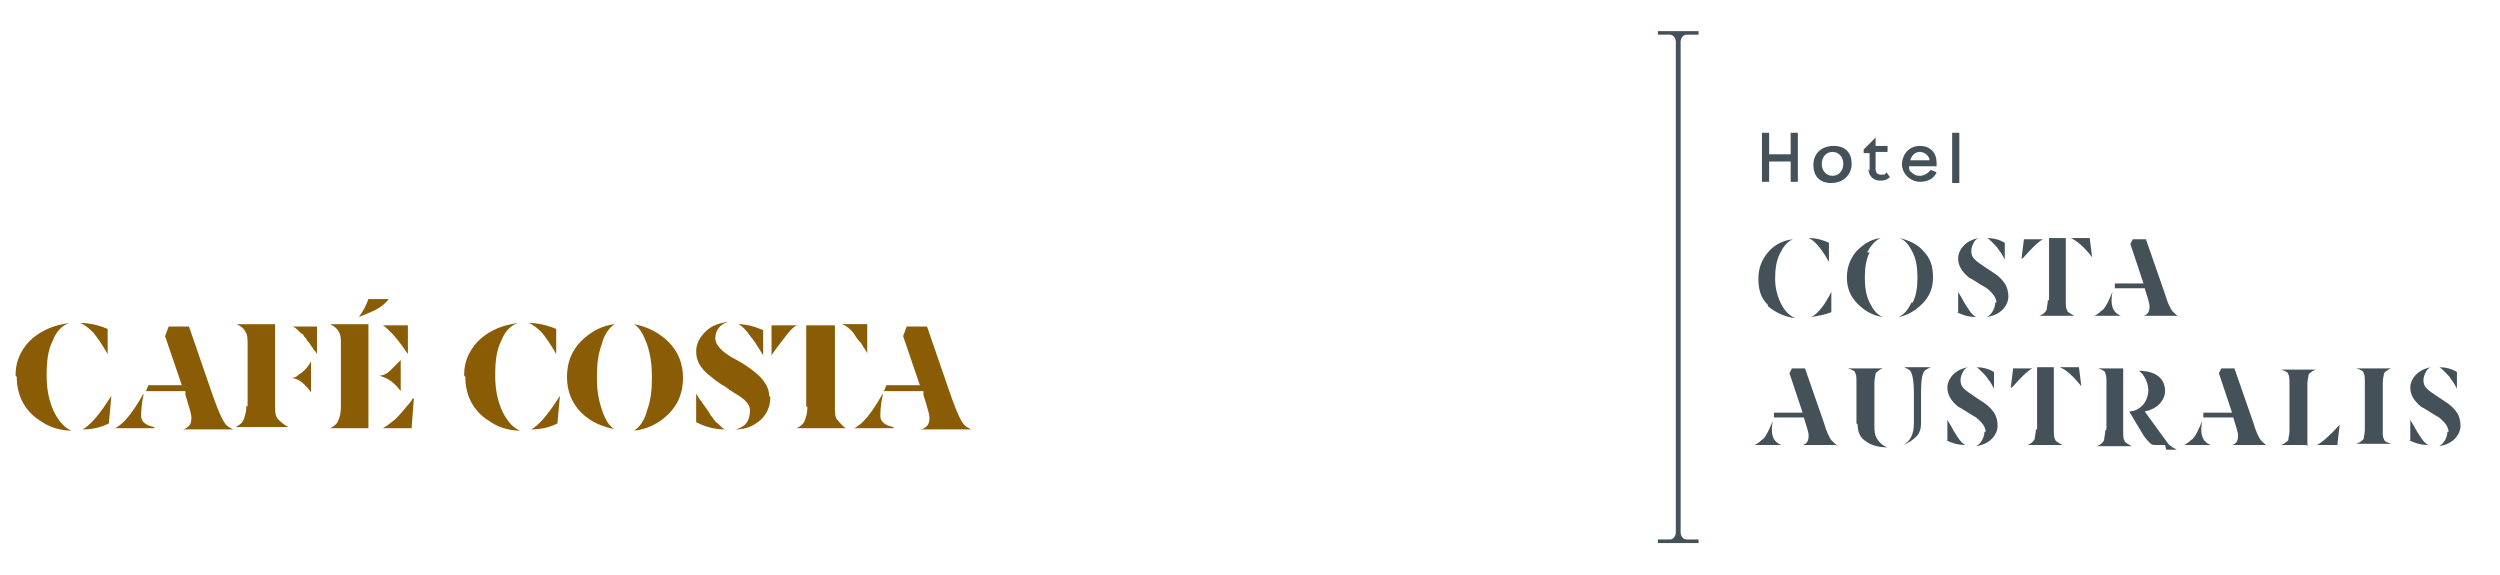 <svg xmlns="http://www.w3.org/2000/svg" id="Layer_1" viewBox="0 0 209 48.1"><defs><style>      .st0 {        fill: #8a5c05;      }      .st1 {        fill: #455159;      }    </style></defs><path class="st1" d="M142,45.4h-3.4v-.3h1c.3,0,.5-.3.5-.6V3.5c0-.3-.2-.6-.5-.6h-1v-.3h3.4v.3h-1c-.3,0-.5.3-.5.6v41c0,.3.2.6.5.6h1v.3Z"></path><polygon class="st1" points="147.3 15.2 147.3 11.1 147.9 11.1 147.9 12.9 149.7 12.9 149.7 11.1 150.3 11.1 150.3 15.2 149.7 15.2 149.7 13.5 147.9 13.5 147.9 15.2 147.3 15.2"></polygon><path class="st1" d="M154.1,13.7c0-.6-.4-1-.9-1s-.9.4-.9,1,.4,1,.9,1,.9-.4.9-1M151.6,13.8c0-1,.7-1.6,1.7-1.6s1.5.6,1.5,1.5-.7,1.6-1.7,1.6-1.5-.6-1.5-1.5"></path><path class="st1" d="M156.3,14.3v-1.5h-.5v-.3l.5-.5.5-.5h0v.7h1v.5h-1v1.4c0,.4.2.5.5.5s.3,0,.4-.2l.3.4c-.2.2-.4.3-.8.3-.6,0-1-.4-1-1"></path><path class="st1" d="M161.3,13.4c0-.1,0-.2-.1-.3-.1-.2-.4-.4-.7-.4-.4,0-.7.3-.8.7h1.6ZM159,13.8c0-.9.6-1.6,1.5-1.6s1.4.6,1.4,1.4,0,.2,0,.3h-2.3c0,.2,0,.4.2.5.2.2.4.3.7.3s.7-.2.9-.5l.5.2c-.2.5-.7.8-1.4.8s-1.5-.6-1.5-1.5"></path><rect class="st1" x="163.2" y="11.1" width=".6" height="4.2"></rect><path class="st1" d="M153.1,24.4v1.7c-.5.2-1,.3-1.7.4.5-.2,1.1-.9,1.7-2.1M152.9,20.2v1.7c-.6-1.1-1.2-1.8-1.7-2,.7,0,1.3.2,1.7.4M147.8,25.5c-.6-.6-.8-1.3-.8-2.2s.3-1.6.8-2.2,1.2-1,2.1-1.1c-.5.2-.8.6-1.1,1.2-.3.6-.4,1.3-.4,2.1s.2,1.5.5,2.1c.3.6.7,1,1.2,1.2-.9-.1-1.7-.5-2.3-1"></path><path class="st1" d="M159.9,25.3c.3-.6.4-1.3.4-2.1s-.1-1.5-.4-2.1c-.3-.6-.6-1-1.1-1.2.8.2,1.5.5,2,1.1.6.6.8,1.3.8,2.2s-.3,1.6-.9,2.2c-.6.6-1.3,1-2,1.1.5-.2.8-.6,1.1-1.2M156.3,21.1c-.3.6-.4,1.3-.4,2.1s.1,1.5.4,2.1c.3.6.6,1,1.1,1.2-.8-.1-1.5-.5-2.1-1.1-.6-.6-.9-1.3-.9-2.2s.3-1.6.8-2.2c.6-.6,1.2-1,2-1.1-.4.2-.8.6-1.1,1.2"></path><path class="st1" d="M167.6,20.2v1.5c-.2-.4-.4-.7-.5-.8-.1-.2-.3-.4-.5-.6-.2-.2-.4-.4-.5-.4.5,0,1,.1,1.5.4M163.7,26.2v-1.8c0,0,.1.2.3.5.2.4.4.7.6,1,.2.3.4.5.6.6-.7,0-1.2-.2-1.6-.4M166.9,25.3c0-.4-.3-.8-.8-1.2-.7-.4-1.1-.7-1.5-.9-.6-.5-.9-1-.9-1.6,0-.4.2-.8.5-1.1.3-.3.7-.5,1.2-.6-.2.1-.3.2-.4.4-.1.2-.2.4-.2.7s.1.5.3.7c.2.2.5.4.8.6.3.2.6.4.9.6.3.2.6.5.8.8.2.3.3.7.3,1.1s-.2.8-.5,1.1c-.3.3-.7.5-1.3.6.2-.1.4-.3.5-.5.1-.2.2-.4.2-.7"></path><path class="st1" d="M174.7,19.9l.2,1.6c-.7-.9-1.3-1.4-1.8-1.6h1.6ZM171.3,25.1v-5.2h1.4v5.2c0,.4,0,.7.1.8,0,.2.3.3.6.5h-2.9c.3-.1.5-.3.6-.5,0-.2.1-.5.1-.8M169,21.6l.2-1.6h1.6c-.4.2-1,.8-1.7,1.6"></path><path class="st1" d="M182,26.4h-2.8c.4-.1.5-.4.5-.8,0-.3-.2-.8-.4-1.5,0,0,0,0,0,0,0,0,0,0,0,0h-2.5v-.4h2.4l-1.1-3.3.2-.4h1.1l1.6,4.6c.2.7.4,1.1.6,1.4.2.2.4.4.6.5M177.3,26.4h-2.3c.2,0,.3-.1.4-.2.1,0,.2-.2.4-.3.3-.3.5-.8.8-1.5-.2,1.1,0,1.7.7,2"></path><path class="st1" d="M153.5,37.2h-2.8c.4-.1.5-.4.5-.8,0-.3-.2-.8-.4-1.5,0,0,0,0,0,0,0,0,0,0,0,0h-2.5v-.4h2.4l-1.1-3.3.2-.4h1.1l1.6,4.6c.2.7.4,1.1.6,1.4.2.2.4.4.6.5M148.9,37.2h-2.3c.2,0,.3-.1.4-.2.1,0,.2-.2.4-.3.3-.3.5-.8.8-1.5-.2,1.1,0,1.7.7,2"></path><path class="st1" d="M160,35.4v-2.6c0-.9-.1-1.5-.3-1.8-.1-.1-.3-.2-.5-.3h2.2c-.2.1-.4.2-.5.3-.2.2-.3.8-.3,1.8v2.6c0,.4-.1.8-.4,1.1-.3.3-.6.5-1.1.7.6-.3.9-.9.9-1.8M155.2,35.4v-3.4c0-.4,0-.7-.1-.8,0-.2-.3-.3-.6-.4h2.9c-.3.1-.5.3-.6.4,0,.2-.1.4-.1.8v3.6c0,.4,0,.8.3,1.2.2.3.5.5.8.6-.8,0-1.4-.2-1.8-.5-.5-.3-.7-.8-.7-1.4"></path><path class="st1" d="M166.7,31v1.5c-.2-.4-.4-.7-.5-.8-.1-.2-.3-.4-.5-.6-.2-.2-.4-.4-.5-.4.5,0,1,.1,1.5.4M162.8,36.9v-1.8c0,0,.1.2.3.5.2.4.4.7.6,1,.2.3.4.5.6.6-.7,0-1.2-.2-1.6-.4M166,36.1c0-.4-.3-.8-.8-1.2-.7-.4-1.1-.7-1.5-.9-.6-.5-.9-1-.9-1.6,0-.4.2-.8.5-1.1.3-.3.7-.5,1.2-.6-.2.1-.3.2-.4.4-.1.2-.2.4-.2.7s.1.5.3.7c.2.2.5.4.8.6.3.2.6.4.9.6.3.2.6.5.8.8.2.3.3.7.3,1.1s-.2.8-.5,1.1c-.3.3-.7.5-1.3.6.2-.1.4-.3.5-.5.1-.2.2-.4.2-.7"></path><path class="st1" d="M173.8,30.7l.2,1.6c-.7-.9-1.3-1.4-1.8-1.6h1.6ZM170.3,35.9v-5.2h1.4v5.2c0,.4,0,.7.1.8,0,.2.3.3.6.5h-2.9c.3-.1.5-.3.6-.5,0-.2.1-.5.1-.8M168.1,32.4l.2-1.6h1.6c-.4.2-1,.8-1.7,1.6"></path><path class="st1" d="M181,37.2c-.5,0-.8,0-.9,0-.2,0-.3-.1-.4-.2-.1-.1-.3-.3-.5-.6l-1.2-2c.4,0,.8-.2,1.1-.5.3-.3.5-.8.5-1.3s-.3-1.3-.8-1.6c1.5,0,2.2.7,2.2,1.7,0,.4-.2.8-.5,1.1-.3.3-.7.5-1.2.6l1.6,2.2c.3.4.4.6.6.7.1.1.3.2.5.3h-.9ZM176.1,35.9v-3.9c0-.4,0-.6-.1-.8,0-.2-.3-.3-.6-.4h2.1v5.2c0,.4,0,.7.1.8,0,.2.3.3.6.5h-2.9c.3-.1.5-.3.6-.5,0-.2.1-.5.1-.8"></path><path class="st1" d="M189.4,37.2h-2.8c.4-.1.5-.4.5-.8,0-.3-.2-.8-.4-1.5,0,0,0,0,0,0,0,0,0,0,0,0h-2.5v-.4h2.4l-1.1-3.3.2-.4h1.1l1.6,4.6c.2.7.4,1.1.6,1.4.2.2.4.4.6.5M184.8,37.2h-2.3c.2,0,.3-.1.4-.2.1,0,.2-.2.4-.3.3-.3.5-.8.8-1.5-.2,1.1,0,1.7.7,2"></path><path class="st1" d="M195.4,37.2h-1.7c.4-.2,1.1-.8,1.9-1.7l-.2,1.7ZM192.8,37.2h-2.1c.3-.1.5-.3.6-.4,0-.2.1-.4.1-.8v-3.9c0-.4,0-.7-.1-.8,0-.2-.3-.3-.6-.4h2.9c-.3.1-.5.3-.6.4,0,.2-.1.4-.1.8v5.2Z"></path><path class="st1" d="M197.7,35.9v-3.9c0-.4,0-.7-.1-.8,0-.2-.3-.3-.6-.4h2.9c-.3.1-.5.3-.6.4,0,.2-.1.4-.1.8v3.9c0,.4,0,.7.1.8,0,.2.3.3.6.4h-2.9c.3-.1.5-.3.6-.4,0-.2.1-.4.1-.8"></path><path class="st1" d="M205.4,31v1.5c-.2-.4-.4-.7-.5-.8-.1-.2-.3-.4-.5-.6-.2-.2-.4-.4-.5-.4.5,0,1,.1,1.5.4M201.5,36.9v-1.8c0,0,.1.2.3.5.2.4.4.7.6,1,.2.3.4.5.6.6-.7,0-1.2-.2-1.6-.4M204.7,36.1c0-.4-.3-.8-.8-1.2-.7-.4-1.1-.7-1.5-.9-.6-.5-.9-1-.9-1.6,0-.4.2-.8.5-1.1.3-.3.7-.5,1.2-.6-.2.1-.3.2-.4.4-.1.2-.2.4-.2.7s.1.5.3.7c.2.2.5.4.8.6.3.2.6.4.9.6.3.2.6.5.8.8.2.3.3.7.3,1.1s-.2.8-.5,1.1c-.3.3-.7.5-1.3.6.2-.1.4-.3.5-.5.1-.2.2-.4.2-.7"></path><path class="st0" d="M9.3,33.2l-.2,2.2c-.6.3-1.3.5-2.2.5.6-.3,1.4-1.2,2.4-2.8M9,27.5v2.1c-.4-.7-.8-1.3-1.2-1.8-.4-.4-.8-.7-1.1-.8.8,0,1.6.2,2.3.5M1.3,31.4c0-.6.1-1.2.4-1.8.5-1,1.3-1.7,2.5-2.2.5-.2,1-.3,1.6-.4-.6.2-1.1.7-1.4,1.5-.4.8-.5,1.7-.5,2.9s.2,2.1.6,3c.4.8.9,1.4,1.5,1.6-1,0-1.9-.3-2.6-.8-1.3-.8-2-2.1-2-3.7"></path><path class="st0" d="M16,34.9c0-.3-.2-.9-.5-1.9v-.3h-3.3l.2-.5h2.8l-1.4-4.1.3-.8h1.7l2,5.8c.5,1.4.9,2.3,1.2,2.5.1.1.3.2.5.3h-4.3c.3,0,.5-.2.6-.3.1-.1.2-.3.2-.6M12.9,35.8h-3.3c.7-.3,1.5-1.3,2.4-2.9,0,0,0,0,0,.1-.2.9-.2,1.5-.2,1.8,0,.5.5.8,1.1.9"></path><path class="st0" d="M26.5,27.2v2.4c0,0-.1-.2-.3-.4-.1-.2-.2-.3-.2-.3,0,0-.1-.2-.2-.3-.1-.1-.2-.2-.2-.3,0,0-.1-.1-.2-.2,0-.1-.1-.2-.2-.2l-.2-.2c-.2-.2-.4-.4-.6-.4h2.1ZM26,30.2v2.6c-.2-.3-.4-.5-.5-.6-.4-.4-.8-.6-1.2-.6.3,0,.5-.1.7-.3.2-.1.4-.3.5-.4.1-.1.3-.3.5-.7M20.7,34v-5.2c0-.5,0-.8-.2-1.1-.1-.2-.3-.4-.7-.6h3.2v6.8c0,.5,0,.8.2,1.1.2.2.5.5.9.7h-4.4c.4-.2.6-.4.7-.7s.2-.6.2-1.1"></path><path class="st0" d="M34.4,35.8h-2.4c.4-.2.7-.5,1.1-.8.4-.4.8-.9,1.3-1.5,0-.1.1-.2.2-.2l-.2,2.6ZM34.1,27.2v2.4c-.6-.9-1.1-1.5-1.4-1.8-.3-.3-.5-.5-.7-.6h2.1ZM33.5,30.1v2.6c-.3-.4-.6-.7-.9-.9-.3-.2-.6-.3-.9-.4.4,0,.7-.2.9-.4.2-.2.5-.5.9-.9M30.8,25h1.7c-.3.4-.7.7-1.1.9s-.9.4-1.4.6c.3-.4.6-.9.8-1.5M30.8,35.8h-3.2c.4-.2.6-.4.7-.7.1-.2.2-.6.2-1.1v-5.2c0-.5,0-.8-.2-1.1-.1-.2-.3-.4-.7-.6h3.2v8.6Z"></path><path class="st0" d="M46.8,33.2l-.2,2.2c-.6.3-1.3.5-2.2.5.6-.3,1.4-1.2,2.4-2.8M46.5,27.5v2.1c-.4-.7-.8-1.3-1.2-1.8-.4-.4-.8-.7-1.1-.8.8,0,1.6.2,2.3.5M38.8,31.4c0-.6.1-1.2.4-1.8.5-1,1.3-1.7,2.5-2.2.5-.2,1-.3,1.6-.4-.6.2-1.1.7-1.4,1.5-.4.8-.5,1.7-.5,2.9s.2,2.1.6,3c.4.8.9,1.4,1.5,1.6-1,0-1.9-.3-2.6-.8-1.3-.8-2-2.1-2-3.7"></path><path class="st0" d="M54.5,31.5c0-.9-.1-1.8-.4-2.7-.3-.8-.6-1.4-1.1-1.7,1.1.2,2.1.7,2.9,1.5.8.8,1.2,1.8,1.2,3s-.4,2.2-1.2,3c-.8.8-1.8,1.3-2.9,1.4.5-.3.9-.9,1.1-1.7.3-.8.4-1.7.4-2.7M51.5,35.9c-1.1-.2-2.1-.6-2.9-1.4-.8-.8-1.2-1.8-1.2-3s.4-2.2,1.2-3,1.8-1.3,2.8-1.4c-.5.3-.9.9-1.1,1.7-.3.8-.4,1.7-.4,2.7s.1,1.8.4,2.7.6,1.4,1.1,1.7"></path><path class="st0" d="M63.8,27.5v2.2c-.5-.8-.8-1.3-1-1.5-.4-.6-.8-1-1.1-1.1.7,0,1.4.2,2.1.5M58.2,35.4v-2.5c.1.2.3.5.6.9.3.4.5.7.6.9.2.2.3.5.6.7.2.2.4.4.6.5-1,0-1.8-.3-2.4-.6M64.4,33.2c0,.8-.3,1.4-.8,1.9-.6.5-1.2.8-2.1.8.8-.2,1.2-.7,1.2-1.6,0-.4-.3-.8-.9-1.2-.3-.2-.7-.4-1.2-.8-.6-.3-1-.7-1.4-1-.7-.6-1-1.2-1-1.9s.3-1.2.8-1.7c.5-.5,1.2-.7,1.9-.8-.7.2-1.1.7-1.1,1.4,0,.5.5,1.1,1.6,1.7.4.2.9.5,1.3.8.4.3.8.6,1.1,1,.3.4.5.8.5,1.3"></path><path class="st0" d="M72.5,27.2v2.4c0-.2-.3-.5-.5-.9-.3-.3-.5-.6-.6-.8-.3-.4-.7-.7-1-.8h2.1ZM67.4,34v-6.8h2.4v6.8c0,.5,0,.9.2,1.1s.4.5.7.7h-4.1c.4-.2.6-.4.7-.7s.2-.6.2-1.1M64.5,29.6v-2.4h2.2c-.2,0-.4.2-.6.4-.2.2-.4.5-.8,1-.4.5-.6.8-.8,1.1"></path><path class="st0" d="M77.7,34.9c0-.3-.2-.9-.5-1.9v-.3h-3.3l.2-.5h2.8l-1.4-4.1.3-.8h1.7l2,5.8c.5,1.4.9,2.3,1.2,2.5.1.1.3.2.5.3h-4.3c.3,0,.5-.2.6-.3.1-.1.2-.3.2-.6M74.7,35.8h-3.3c.7-.3,1.5-1.3,2.4-2.9,0,0,0,0,0,.1-.2.9-.2,1.5-.2,1.8,0,.5.5.8,1.1.9"></path></svg>